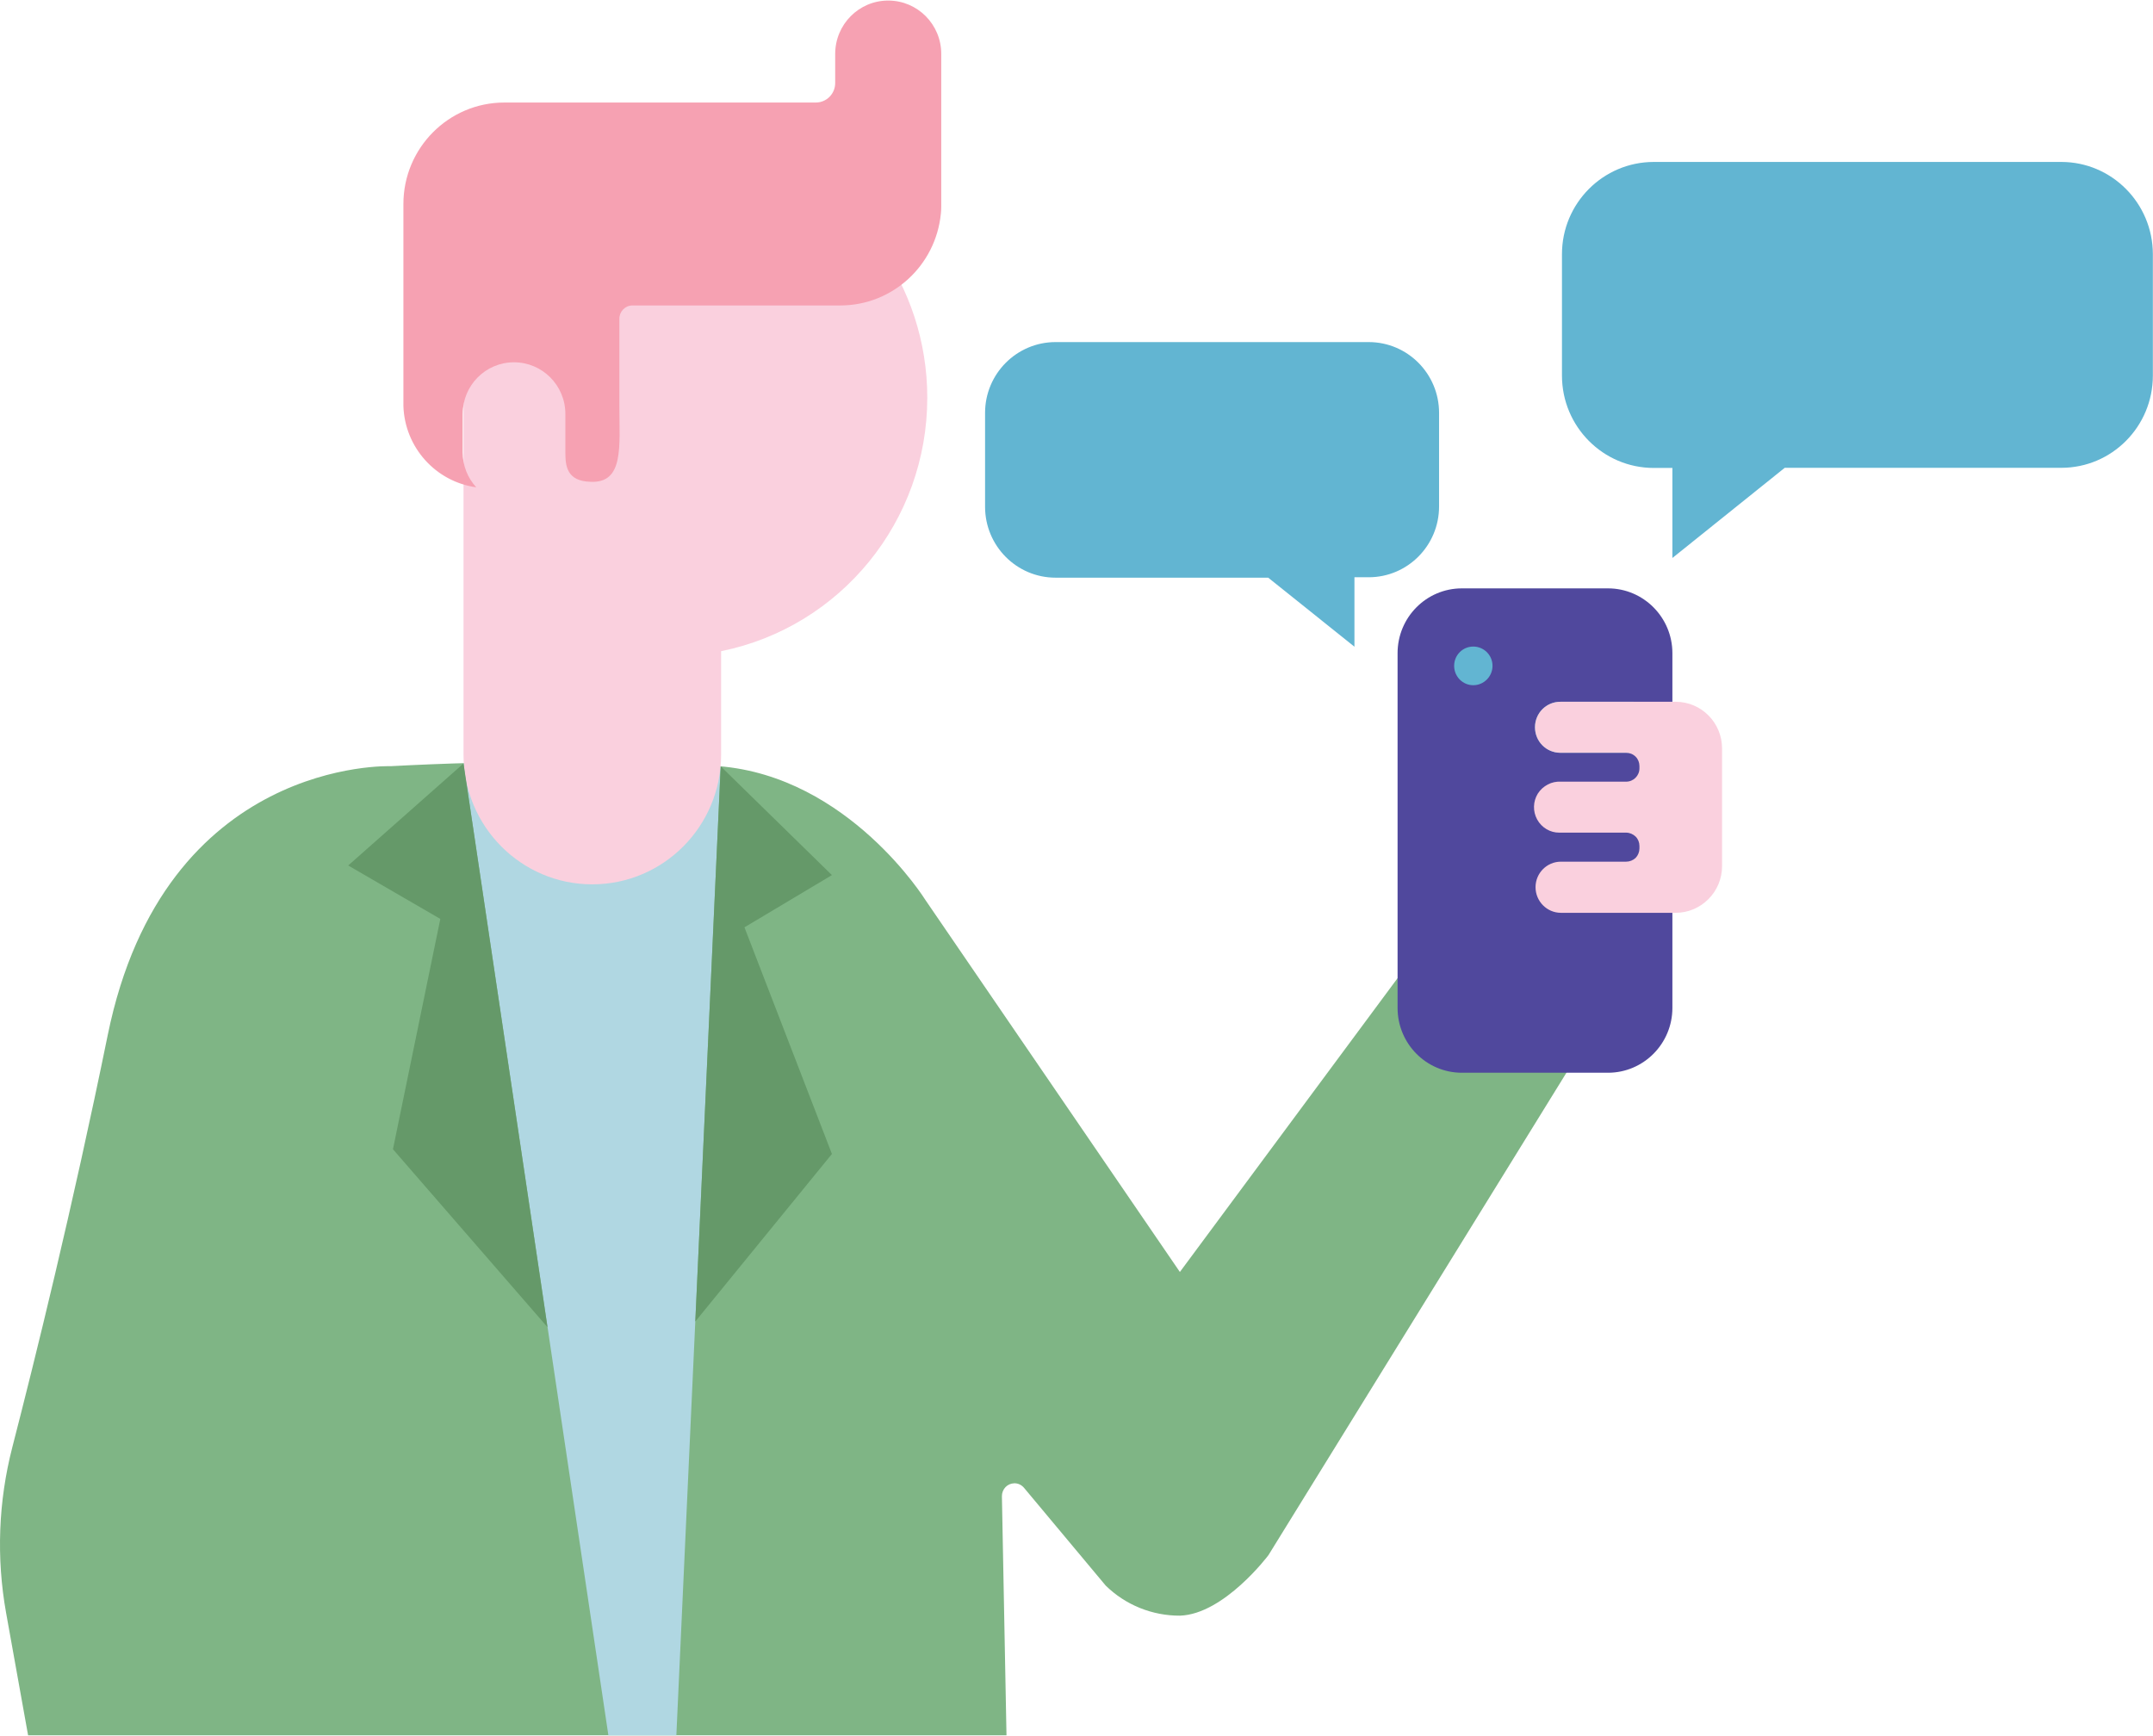 <?xml version="1.0" encoding="UTF-8"?>
<svg xmlns="http://www.w3.org/2000/svg" xmlns:xlink="http://www.w3.org/1999/xlink" width="62px" height="50px" viewBox="0 0 62 50" version="1.1">
<g id="surface1">
<path style=" stroke:none;fill-rule:nonzero;fill:rgb(49.804%,70.98%,52.157%);fill-opacity:1;" d="M 40.816 27.402 L 33.977 36.633 L 26.648 25.918 C 26.648 25.918 24.445 22.367 20.703 22.066 C 17.555 21.898 14.398 21.898 11.25 22.066 C 11.25 22.066 4.73 21.816 3.102 29.812 C 2.074 34.848 1 39.176 0.355 41.68 C -0.047 43.238 -0.109 44.867 0.176 46.453 L 0.809 49.977 L 28.984 49.977 L 28.852 43.09 C 28.852 42.887 29.008 42.723 29.207 42.719 C 29.316 42.715 29.418 42.766 29.488 42.848 L 31.84 45.664 C 32.41 46.223 33.18 46.535 33.98 46.531 C 35.254 46.488 36.527 44.789 36.527 44.789 L 45.391 30.438 Z M 40.816 27.402 "/>
<path style=" stroke:none;fill-rule:nonzero;fill:rgb(31.373%,28.235%,61.569%);fill-opacity:1;" d="M 42.098 16.945 L 46.305 16.945 C 47.328 16.945 48.16 17.781 48.16 18.812 L 48.16 29.027 C 48.16 30.059 47.328 30.895 46.305 30.895 L 42.098 30.895 C 41.074 30.895 40.246 30.059 40.246 29.027 L 40.246 18.812 C 40.246 17.781 41.074 16.945 42.098 16.945 Z M 42.098 16.945 "/>
<path style=" stroke:none;fill-rule:nonzero;fill:rgb(38.431%,70.98%,82.353%);fill-opacity:1;" d="M 42.98 19.176 C 42.98 19.484 42.73 19.734 42.426 19.734 C 42.121 19.734 41.875 19.484 41.875 19.176 C 41.875 18.867 42.121 18.621 42.426 18.621 C 42.73 18.621 42.98 18.867 42.98 19.176 Z M 42.98 19.176 "/>
<path style=" stroke:none;fill-rule:nonzero;fill:rgb(38.431%,70.98%,82.353%);fill-opacity:1;" d="M 44.934 20.211 L 47.035 20.211 C 47.441 20.211 47.766 20.539 47.766 20.945 C 47.766 21.352 47.441 21.68 47.035 21.68 L 44.934 21.68 C 44.527 21.68 44.203 21.352 44.203 20.945 C 44.203 20.539 44.527 20.211 44.934 20.211 Z M 44.934 20.211 "/>
<path style=" stroke:none;fill-rule:nonzero;fill:rgb(98.039%,81.569%,87.059%);fill-opacity:1;" d="M 48.254 20.211 L 44.934 20.211 C 44.527 20.211 44.203 20.539 44.203 20.945 C 44.203 21.352 44.527 21.68 44.934 21.68 L 46.828 21.68 C 46.93 21.68 47.027 21.719 47.102 21.793 C 47.172 21.863 47.211 21.961 47.211 22.062 L 47.211 22.129 C 47.211 22.34 47.039 22.512 46.828 22.512 L 44.949 22.512 C 44.684 22.496 44.43 22.629 44.285 22.855 C 44.145 23.082 44.137 23.367 44.266 23.602 C 44.395 23.836 44.641 23.984 44.906 23.98 L 46.828 23.98 C 46.93 23.98 47.027 24.023 47.102 24.094 C 47.172 24.164 47.211 24.262 47.211 24.363 L 47.211 24.434 C 47.211 24.535 47.172 24.633 47.102 24.707 C 47.027 24.777 46.93 24.816 46.828 24.816 L 44.949 24.816 C 44.547 24.816 44.219 25.145 44.219 25.551 C 44.219 25.957 44.547 26.289 44.949 26.289 L 48.254 26.289 C 48.988 26.289 49.59 25.688 49.59 24.945 L 49.59 21.555 C 49.59 20.812 48.992 20.211 48.254 20.211 Z M 48.254 20.211 "/>
<path style=" stroke:none;fill-rule:nonzero;fill:rgb(38.431%,70.98%,82.353%);fill-opacity:1;" d="M 59.359 4.664 L 47.625 4.664 C 46.164 4.664 44.98 5.855 44.98 7.32 L 44.98 10.816 C 44.98 12.285 46.164 13.477 47.625 13.477 L 48.16 13.477 L 48.16 16.07 L 51.395 13.473 L 59.359 13.473 C 60.816 13.473 61.996 12.285 61.996 10.816 L 61.996 7.316 C 61.992 5.852 60.812 4.664 59.359 4.664 Z M 59.359 4.664 "/>
<path style=" stroke:none;fill-rule:nonzero;fill:rgb(38.431%,70.98%,82.353%);fill-opacity:1;" d="M 30.402 9.852 L 39.414 9.852 C 40.535 9.852 41.441 10.766 41.441 11.891 L 41.441 14.586 C 41.441 15.711 40.535 16.625 39.414 16.625 L 39.004 16.625 L 39.004 18.625 L 36.52 16.637 L 30.398 16.637 C 29.277 16.637 28.367 15.723 28.367 14.594 L 28.367 11.891 C 28.367 10.766 29.277 9.852 30.398 9.852 Z M 30.402 9.852 "/>
<path style=" stroke:none;fill-rule:nonzero;fill:rgb(69.02%,84.314%,88.627%);fill-opacity:1;" d="M 17.52 49.98 L 19.477 49.98 L 20.754 22.07 L 13.348 21.988 Z M 17.52 49.98 "/>
<path style=" stroke:none;fill-rule:nonzero;fill:rgb(98.039%,81.569%,87.059%);fill-opacity:1;" d="M 26.703 11.453 C 26.703 8.234 24.652 5.379 21.613 4.375 C 18.578 3.371 15.242 4.445 13.348 7.035 L 13.348 21.734 C 13.348 23.797 15.008 25.469 17.055 25.469 C 19.105 25.469 20.766 23.797 20.766 21.734 L 20.766 18.754 C 24.219 18.055 26.703 15 26.703 11.453 Z M 26.703 11.453 "/>
<path style=" stroke:none;fill-rule:nonzero;fill:rgb(96.471%,63.137%,69.804%);fill-opacity:1;" d="M 25.578 0.016 C 24.734 0.016 24.051 0.703 24.051 1.555 L 24.051 2.391 C 24.051 2.703 23.801 2.953 23.492 2.953 L 14.523 2.953 C 12.918 2.953 11.613 4.266 11.617 5.883 L 11.617 11.695 C 11.656 12.883 12.543 13.871 13.715 14.035 C 13.465 13.762 13.324 13.406 13.324 13.031 L 13.324 11.922 C 13.324 11.098 13.984 10.434 14.801 10.434 C 15.617 10.434 16.281 11.098 16.281 11.922 L 16.281 13.031 C 16.281 13.414 16.32 13.855 16.996 13.875 C 17.977 13.93 17.836 12.852 17.836 11.688 L 17.836 9.188 C 17.832 8.977 17.996 8.801 18.207 8.797 L 24.207 8.797 C 25.699 8.793 26.945 7.652 27.094 6.156 C 27.102 6.094 27.105 6.027 27.105 5.961 L 27.105 1.551 C 27.105 0.703 26.422 0.016 25.578 0.016 Z M 25.578 0.016 "/>
<path style=" stroke:none;fill-rule:nonzero;fill:rgb(39.608%,60%,41.176%);fill-opacity:1;" d="M 13.348 21.988 L 10.027 24.926 L 12.68 26.465 L 11.316 33.098 L 15.766 38.223 Z M 13.348 21.988 "/>
<path style=" stroke:none;fill-rule:nonzero;fill:rgb(39.608%,60%,41.176%);fill-opacity:1;" d="M 20.754 22.07 L 23.957 25.203 L 21.438 26.707 L 23.957 33.234 L 20.023 38.059 Z M 20.754 22.07 "/>
</g>
</svg>
